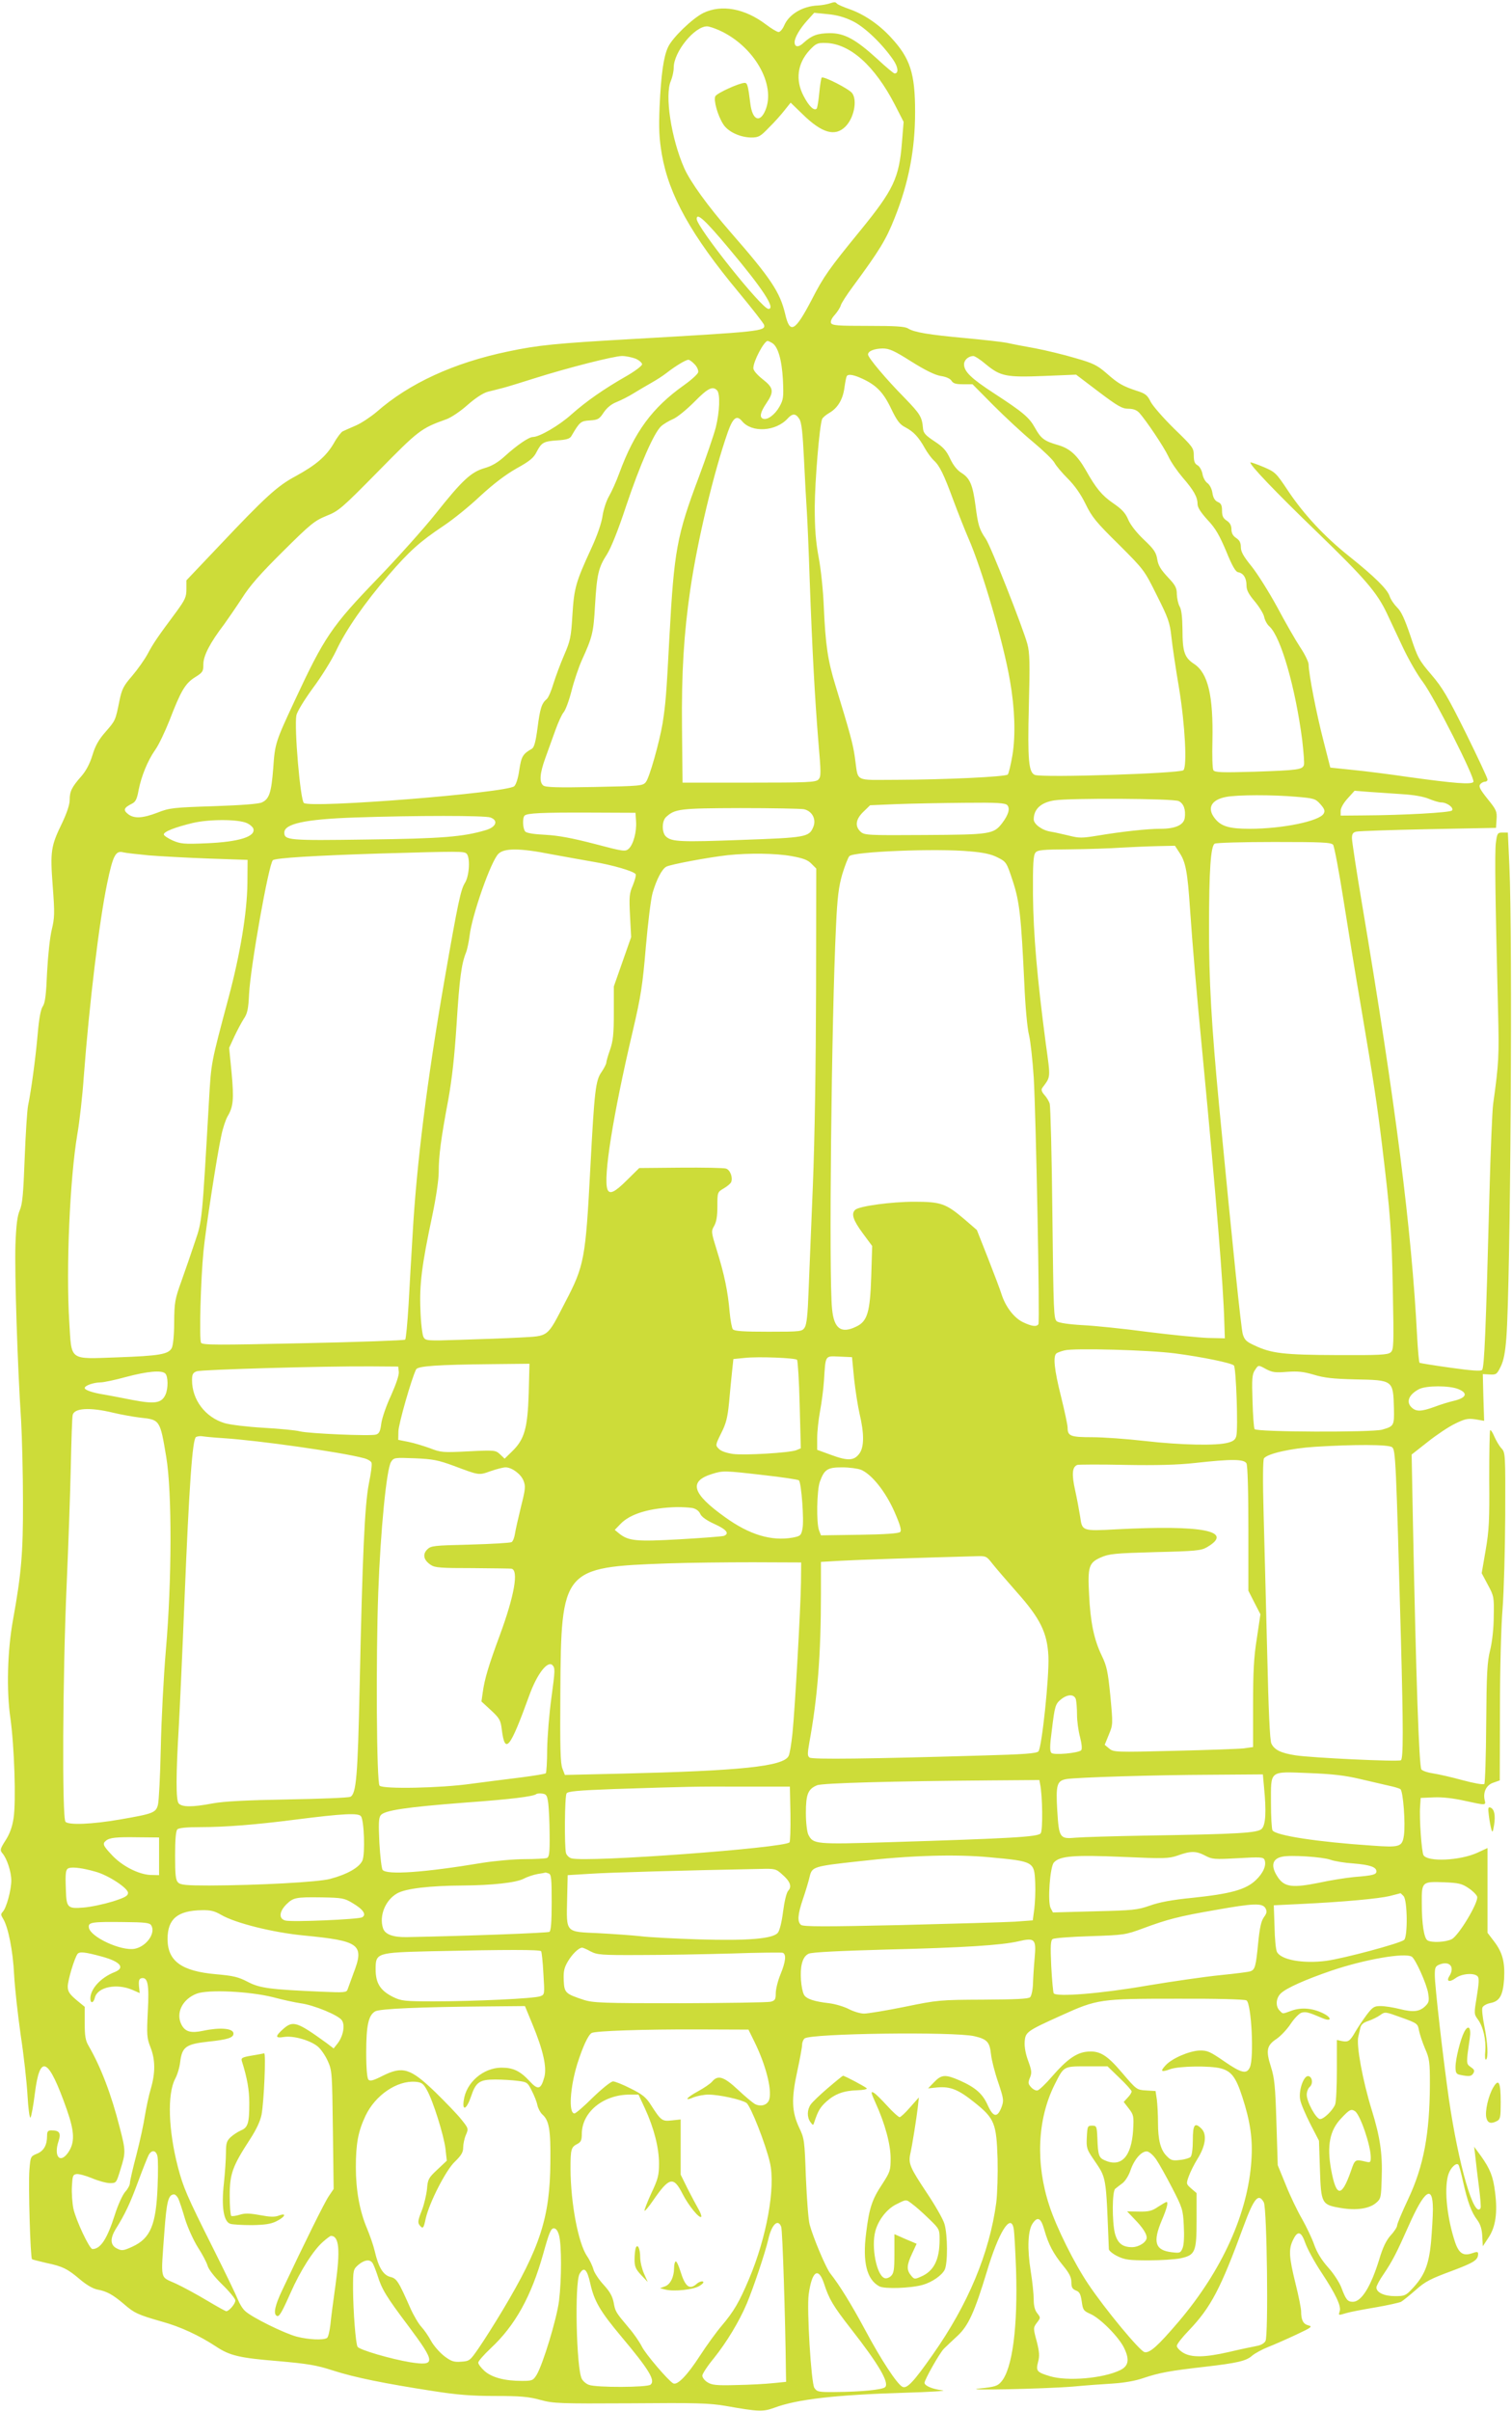 <?xml version="1.0" standalone="no"?>
<!DOCTYPE svg PUBLIC "-//W3C//DTD SVG 20010904//EN"
 "http://www.w3.org/TR/2001/REC-SVG-20010904/DTD/svg10.dtd">
<svg version="1.0" xmlns="http://www.w3.org/2000/svg"
 width="803pt" height="1280pt" viewBox="0 0 803 1280"
 preserveAspectRatio="xMidYMid meet">
<g transform="translate(0,1280) scale(0.1,-0.1)"
fill="#cddc39" stroke="none">
<path d="M4400 12780 c-14 -4 -38 -8 -55 -9 -82 -3 -156 -47 -181 -108 -8 -18
-21 -33 -29 -33 -8 0 -38 18 -67 40 -112 85 -236 108 -333 61 -58 -29 -164
-131 -187 -181 -24 -51 -37 -144 -45 -315 -5 -121 -2 -170 12 -255 38 -217
156 -429 409 -733 72 -87 132 -164 134 -172 8 -33 -19 -36 -703 -75 -404 -23
-496 -32 -657 -66 -288 -60 -525 -169 -698 -321 -31 -26 -80 -59 -110 -72 -30
-13 -62 -27 -70 -31 -8 -4 -30 -32 -47 -63 -41 -70 -95 -116 -203 -175 -97
-52 -159 -108 -411 -375 l-169 -178 0 -47 c0 -41 -7 -56 -52 -118 -102 -137
-123 -168 -153 -224 -17 -32 -55 -85 -83 -118 -46 -53 -55 -70 -68 -134 -21
-104 -21 -103 -74 -164 -36 -41 -54 -73 -69 -123 -14 -45 -33 -82 -59 -112
-51 -58 -62 -80 -62 -126 0 -25 -15 -69 -40 -122 -60 -123 -64 -150 -50 -336
11 -144 10 -167 -5 -230 -10 -41 -20 -135 -25 -227 -5 -118 -10 -162 -23 -181
-11 -16 -20 -66 -27 -148 -11 -126 -34 -297 -51 -379 -5 -25 -13 -151 -18
-280 -7 -189 -12 -243 -26 -275 -13 -30 -19 -77 -23 -182 -5 -147 11 -648 30
-933 5 -91 10 -284 10 -430 1 -275 -9 -387 -53 -630 -30 -165 -35 -376 -14
-520 21 -149 31 -444 17 -533 -7 -47 -21 -84 -43 -118 -28 -44 -30 -51 -17
-67 25 -28 48 -100 48 -145 0 -51 -26 -146 -45 -166 -11 -12 -11 -17 0 -35 28
-43 54 -172 60 -301 4 -71 20 -215 35 -320 16 -104 32 -248 36 -318 4 -71 11
-124 16 -119 4 4 15 62 23 127 27 216 72 193 170 -85 42 -120 43 -176 6 -229
-43 -60 -77 -18 -50 62 14 43 5 57 -38 57 -19 0 -23 -6 -23 -29 0 -49 -17 -80
-54 -95 -34 -14 -34 -15 -40 -88 -6 -77 5 -463 14 -472 3 -2 38 -11 77 -20 86
-18 112 -31 180 -89 32 -27 66 -47 90 -52 50 -9 82 -27 140 -76 56 -49 76 -58
202 -94 99 -27 199 -74 286 -131 75 -50 124 -62 333 -79 156 -14 202 -21 291
-50 115 -37 273 -69 532 -109 127 -20 204 -26 330 -26 133 0 178 -4 239 -21
70 -19 100 -20 480 -18 347 3 419 1 505 -14 175 -31 197 -31 256 -10 122 46
328 69 690 80 140 4 232 10 204 13 -52 6 -95 24 -95 40 0 16 80 158 103 181
13 13 46 44 73 69 57 53 90 126 155 340 62 208 126 311 142 231 4 -17 9 -115
13 -218 10 -305 -19 -530 -79 -598 -19 -22 -34 -27 -112 -35 -123 -12 336 -3
495 10 63 6 158 13 210 16 61 4 120 14 165 30 81 27 138 38 324 59 173 20 220
31 251 59 14 12 52 33 85 46 33 13 101 43 150 66 81 38 87 43 63 49 -27 7 -38
28 -38 75 0 14 -13 81 -30 148 -35 142 -37 183 -12 232 24 50 43 44 65 -20 11
-30 48 -99 84 -153 76 -115 107 -180 98 -207 -7 -23 -9 -23 35 -10 19 6 88 19
153 30 65 11 127 25 138 30 10 6 45 34 78 63 49 44 78 59 189 100 123 46 142
59 142 92 0 11 -6 12 -31 3 -52 -18 -75 1 -98 79 -40 133 -51 275 -28 342 12
34 41 61 52 49 4 -3 15 -44 25 -90 24 -108 45 -164 75 -203 17 -23 25 -48 27
-86 l3 -54 31 47 c37 56 48 132 34 240 -10 83 -26 123 -75 192 l-36 49 7 -59
c3 -32 12 -104 19 -159 7 -55 11 -103 8 -108 -34 -58 -117 230 -168 578 -32
225 -75 602 -75 659 0 41 3 48 26 57 53 20 81 -13 52 -61 -19 -29 -1 -36 32
-12 33 25 101 30 118 9 8 -9 6 -39 -5 -106 -15 -91 -15 -93 5 -121 29 -38 45
-110 40 -170 -3 -27 -1 -47 4 -44 13 8 9 90 -9 178 -9 45 -14 89 -10 98 3 9
22 20 42 24 49 9 67 40 73 127 5 90 -8 141 -53 200 l-35 46 0 225 0 225 -54
-25 c-92 -42 -264 -50 -286 -13 -10 16 -23 198 -18 259 l3 45 71 3 c45 2 104
-5 162 -18 114 -25 114 -25 107 3 -10 43 9 81 46 93 l34 12 1 373 c0 211 6
446 14 539 7 91 13 314 14 497 1 326 1 332 -21 355 -11 12 -28 41 -37 62 -9
22 -19 36 -22 33 -3 -3 -5 -120 -5 -260 2 -217 -1 -273 -19 -377 l-21 -122 33
-62 c32 -59 33 -65 31 -166 0 -62 -8 -135 -19 -180 -16 -63 -19 -125 -21 -389
-1 -173 -6 -318 -10 -322 -5 -5 -56 4 -115 20 -58 16 -129 32 -156 36 -28 4
-56 13 -63 21 -13 15 -29 501 -45 1305 l-7 367 84 66 c46 37 112 81 145 97 53
26 68 30 109 24 l47 -8 -4 124 -3 124 37 -2 c34 -2 38 1 58 42 16 32 24 76 30
153 22 281 34 2140 16 2505 l-8 177 -28 0 c-27 0 -29 -3 -36 -57 -6 -53 -3
-296 12 -893 6 -235 4 -276 -26 -490 -5 -36 -14 -254 -20 -485 -19 -726 -27
-916 -39 -928 -7 -7 -54 -4 -168 12 -86 12 -160 24 -164 26 -3 3 -9 66 -13
142 -29 564 -114 1233 -292 2291 -30 177 -54 336 -54 352 0 22 5 31 23 35 12
3 184 9 382 13 l360 7 3 45 c3 42 -1 51 -48 109 -40 50 -48 66 -39 77 6 8 18
14 25 14 8 0 14 5 14 12 0 7 -51 116 -114 244 -98 197 -125 243 -184 312 -65
76 -73 89 -111 205 -31 91 -49 131 -71 152 -16 16 -34 42 -40 60 -12 37 -80
104 -215 212 -131 104 -242 224 -324 347 -64 96 -68 100 -131 127 -36 15 -67
26 -69 24 -8 -9 131 -155 356 -372 252 -244 315 -317 368 -428 18 -38 57 -122
87 -185 30 -63 77 -145 105 -181 60 -80 279 -512 268 -530 -10 -15 -100 -8
-345 26 -102 15 -237 32 -300 38 l-115 12 -37 145 c-37 143 -78 354 -78 402 0
13 -20 55 -45 92 -25 38 -80 134 -122 213 -43 79 -104 176 -135 215 -44 54
-58 79 -58 103 0 24 -7 37 -25 49 -17 11 -25 26 -25 46 0 20 -8 35 -25 46 -19
12 -25 25 -25 53 0 28 -5 39 -22 46 -16 7 -25 22 -29 48 -3 22 -15 44 -26 52
-12 8 -24 30 -27 50 -4 19 -15 39 -26 45 -15 8 -20 21 -20 52 0 40 -5 46 -104
142 -57 56 -113 120 -125 143 -17 35 -28 44 -73 58 -76 25 -100 39 -162 94
-49 42 -70 53 -165 80 -60 18 -156 41 -213 52 -57 10 -124 23 -150 29 -25 5
-124 16 -220 25 -197 18 -273 31 -305 51 -17 11 -66 14 -213 14 -163 0 -191 2
-197 16 -3 9 5 26 20 42 13 15 28 37 32 50 3 12 32 57 64 100 142 193 176 248
222 364 75 187 109 365 109 564 0 205 -26 285 -128 395 -64 70 -143 123 -219
150 -32 11 -62 24 -67 29 -11 11 -11 11 -46 0z m126 -91 c64 -30 159 -121 218
-207 26 -38 30 -72 7 -72 -5 0 -47 35 -93 78 -113 103 -174 137 -253 136 -64
-1 -94 -12 -137 -51 -27 -26 -48 -24 -48 3 0 24 28 72 67 115 l37 41 70 -7
c48 -4 91 -16 132 -36z m-706 -50 c184 -83 302 -288 245 -424 -29 -70 -69 -53
-80 34 -12 97 -16 111 -30 111 -28 0 -147 -54 -156 -71 -10 -20 11 -99 41
-147 25 -41 89 -71 149 -72 40 0 49 5 95 53 29 28 66 70 83 92 l32 40 63 -61
c103 -101 173 -121 228 -66 45 45 64 138 36 177 -15 22 -152 92 -162 83 -3 -3
-9 -40 -13 -82 -4 -41 -10 -79 -14 -83 -14 -13 -41 13 -69 67 -45 85 -33 173
31 243 34 36 42 40 85 39 130 -3 261 -120 369 -329 l46 -90 -9 -110 c-15 -188
-44 -250 -221 -467 -166 -203 -195 -244 -258 -367 -89 -170 -116 -185 -141
-76 -28 117 -76 189 -289 433 -123 141 -215 269 -247 341 -69 156 -105 388
-71 464 8 19 15 50 15 70 0 83 110 219 177 219 11 0 40 -10 65 -21z m52 -1159
c180 -214 249 -320 209 -320 -35 0 -381 434 -381 478 0 35 45 -6 172 -158z
m227 -500 c32 -17 53 -88 59 -196 4 -93 3 -105 -19 -144 -24 -42 -63 -71 -86
-63 -21 7 -15 35 17 82 42 62 39 82 -20 128 -29 23 -49 46 -49 58 -1 36 57
145 76 145 2 0 12 -4 22 -10z m742 -100 c75 -47 125 -71 155 -76 28 -4 50 -14
57 -25 9 -15 24 -19 62 -19 l50 0 110 -111 c61 -61 155 -149 211 -195 55 -46
107 -96 115 -112 8 -15 39 -52 69 -82 37 -37 69 -82 95 -135 34 -70 56 -97
176 -215 135 -135 136 -136 203 -271 60 -119 69 -144 77 -219 5 -47 23 -170
41 -275 32 -196 43 -414 23 -434 -18 -17 -748 -41 -789 -25 -33 13 -39 79 -32
364 6 230 5 284 -8 332 -24 87 -194 519 -221 558 -34 49 -41 73 -54 174 -15
113 -30 147 -74 175 -23 14 -44 40 -61 76 -20 43 -37 62 -83 92 -47 31 -59 44
-61 68 -5 62 -15 77 -98 163 -96 97 -194 213 -194 230 0 18 32 31 77 32 36 0
61 -11 154 -70z m-1466 16 c19 -8 35 -22 35 -30 0 -8 -37 -36 -82 -62 -121
-69 -214 -134 -293 -204 -64 -58 -170 -120 -205 -120 -21 0 -84 -43 -148 -101
-36 -33 -69 -53 -108 -64 -72 -21 -118 -63 -261 -243 -62 -78 -201 -233 -309
-345 -243 -252 -281 -308 -439 -647 -102 -219 -105 -227 -114 -360 -10 -128
-21 -162 -60 -180 -17 -8 -108 -15 -256 -20 -214 -7 -235 -9 -298 -34 -81 -31
-126 -33 -158 -7 -26 21 -21 33 23 55 18 9 26 25 34 71 15 75 48 157 89 215
18 25 51 95 75 155 60 156 83 196 135 229 42 26 45 31 45 70 0 45 36 114 110
211 20 28 63 90 95 139 42 67 99 131 218 249 146 145 167 162 230 188 66 26
82 40 276 237 214 218 227 228 361 276 26 9 76 43 113 76 42 37 82 63 107 70
22 5 59 15 83 21 23 6 98 29 167 51 174 55 417 117 463 118 21 0 53 -7 72 -14z
m1862 -31 c77 -63 107 -69 308 -61 l170 7 120 -91 c102 -77 125 -90 158 -90
26 0 44 -7 58 -22 37 -42 129 -178 154 -231 13 -29 47 -78 75 -111 60 -69 80
-105 80 -142 0 -18 17 -44 53 -84 42 -44 63 -81 99 -166 32 -79 50 -110 64
-112 28 -5 44 -31 44 -70 0 -25 11 -46 44 -85 24 -29 47 -66 50 -83 4 -18 16
-40 28 -50 61 -56 138 -326 174 -604 7 -63 12 -122 9 -131 -8 -25 -31 -28
-261 -36 -175 -5 -212 -4 -220 8 -5 8 -7 77 -5 155 5 240 -23 360 -97 409 -52
34 -62 65 -62 184 -1 64 -5 104 -15 121 -8 14 -14 43 -15 65 0 34 -7 48 -49
92 -36 39 -50 61 -55 94 -6 36 -17 53 -71 104 -39 37 -71 78 -83 106 -15 36
-34 56 -81 88 -59 41 -90 78 -145 176 -45 78 -84 114 -146 132 -74 21 -92 35
-123 91 -31 56 -63 83 -218 184 -121 79 -159 115 -159 154 0 23 23 43 49 44 8
0 39 -20 68 -45z m-1548 1 c13 -13 21 -32 19 -42 -2 -10 -36 -41 -77 -70 -167
-119 -261 -246 -342 -466 -16 -44 -41 -99 -55 -123 -14 -24 -29 -71 -34 -104
-5 -37 -28 -104 -60 -173 -82 -178 -91 -209 -100 -353 -7 -118 -11 -137 -44
-213 -20 -46 -45 -114 -57 -152 -11 -38 -27 -74 -35 -81 -27 -22 -36 -50 -49
-152 -10 -76 -18 -104 -30 -112 -49 -28 -56 -41 -67 -112 -6 -44 -17 -78 -27
-87 -38 -35 -1078 -118 -1117 -89 -19 13 -52 400 -40 465 4 20 40 79 87 144
45 60 101 150 124 199 52 111 152 255 279 402 110 127 164 176 291 261 50 33
138 104 196 159 72 66 134 113 192 146 69 38 91 56 106 86 27 52 37 58 110 63
49 3 67 9 75 22 45 77 50 81 99 84 43 3 50 7 73 42 17 25 40 44 67 55 23 9 65
30 92 47 28 17 70 42 95 56 25 14 61 37 80 52 46 36 102 70 116 70 6 0 21 -11
33 -24z m876 -70 c84 -36 123 -73 166 -162 33 -69 48 -88 78 -103 43 -23 69
-50 103 -111 14 -25 36 -54 48 -65 30 -27 53 -74 104 -213 24 -64 59 -153 78
-197 73 -165 188 -559 222 -760 26 -148 30 -288 13 -394 -9 -52 -20 -98 -25
-103 -12 -12 -330 -27 -589 -28 -233 0 -203 -16 -223 120 -10 72 -27 132 -103
381 -41 133 -53 216 -62 419 -3 80 -15 197 -27 260 -16 86 -21 154 -21 270 1
139 25 428 39 465 3 8 21 23 40 34 44 26 71 72 79 135 4 28 9 54 12 59 6 11
30 9 68 -7z m-757 -68 c18 -18 14 -115 -7 -199 -11 -41 -51 -158 -89 -260
-118 -313 -132 -392 -157 -854 -16 -307 -20 -351 -36 -455 -17 -101 -70 -289
-89 -312 -16 -20 -28 -21 -273 -26 -197 -4 -260 -2 -272 8 -22 18 -18 65 11
145 14 39 38 105 53 147 15 42 35 86 44 96 10 11 29 62 42 113 13 52 38 126
55 164 56 123 62 146 70 290 10 166 18 202 64 273 21 33 60 130 101 255 74
220 148 389 186 424 13 12 42 29 63 38 22 9 72 50 113 91 72 73 97 86 121 62z
m437 -152 c12 -17 18 -72 25 -217 5 -107 12 -230 15 -274 3 -44 10 -206 15
-360 14 -387 28 -637 46 -859 15 -174 15 -189 0 -205 -15 -14 -56 -16 -369
-16 l-352 0 -3 290 c-3 295 10 502 44 735 38 261 125 624 200 838 27 75 47 90
75 56 52 -63 180 -55 243 15 25 27 42 27 61 -3z m3200 -1992 c65 -4 115 -13
144 -25 24 -10 53 -19 65 -19 32 0 70 -30 57 -43 -11 -11 -259 -25 -473 -26
l-118 -1 0 25 c0 15 15 42 37 66 l37 41 75 -6 c42 -3 121 -8 176 -12z m-560
-14 c94 -8 101 -10 128 -40 21 -24 25 -35 17 -49 -21 -40 -218 -81 -393 -81
-109 0 -152 13 -185 55 -43 54 -20 99 59 114 59 12 251 12 374 1z m-625 -23
c27 -13 38 -46 32 -90 -6 -37 -50 -57 -129 -57 -71 0 -206 -15 -332 -36 -85
-14 -100 -14 -155 0 -34 8 -77 18 -97 21 -45 7 -89 40 -89 65 0 55 39 90 110
101 87 13 633 10 660 -4z m-910 -22 c15 -18 6 -50 -27 -94 -46 -60 -62 -62
-413 -64 -300 -2 -319 -1 -339 17 -32 29 -27 67 15 107 l35 34 142 6 c78 3
239 6 358 7 179 2 219 -1 229 -13z m-1081 -21 c44 -9 68 -54 50 -95 -22 -53
-39 -56 -380 -68 -322 -12 -371 -10 -401 17 -24 20 -24 84 0 105 47 43 73 46
393 47 169 0 321 -3 338 -6z m-891 -64 c4 -55 -14 -123 -39 -146 -18 -16 -27
-15 -182 26 -116 30 -189 44 -259 48 -62 3 -102 9 -109 18 -13 16 -15 72 -3
84 14 13 86 17 349 16 l240 -1 3 -45z m-773 20 c43 -16 30 -51 -25 -67 -120
-36 -235 -45 -631 -50 -415 -6 -439 -4 -439 37 0 47 112 71 375 80 324 11 691
11 720 0z m-1293 -30 c15 -7 29 -19 33 -28 16 -43 -75 -72 -251 -79 -117 -5
-135 -3 -177 15 -26 12 -47 26 -47 32 0 15 59 38 154 61 91 21 242 20 288 -1z
m5768 -115 c6 -8 31 -139 55 -292 24 -153 66 -411 94 -573 64 -378 85 -514
111 -730 44 -364 51 -454 57 -765 6 -301 5 -321 -12 -335 -15 -13 -62 -15
-284 -14 -285 1 -349 9 -438 51 -44 20 -54 30 -63 61 -9 33 -53 457 -125 1207
-41 431 -55 676 -54 955 0 299 9 428 30 441 8 5 150 9 315 9 253 0 304 -2 314
-15z m-816 -42 c33 -49 43 -103 56 -298 14 -201 32 -416 70 -810 69 -722 107
-1192 112 -1380 l3 -90 -90 2 c-49 2 -193 16 -320 32 -126 17 -283 33 -347 36
-71 4 -124 12 -135 20 -17 13 -18 48 -24 572 -3 307 -10 569 -14 583 -4 14
-17 35 -29 48 -14 16 -17 27 -11 36 46 62 45 48 19 236 -46 349 -66 580 -68
791 -1 161 2 209 13 222 11 15 38 17 185 18 94 1 216 5 271 9 55 3 142 7 192
8 l93 2 24 -37z m-3337 -8 c71 -13 171 -31 223 -40 102 -17 216 -50 226 -66 3
-6 -4 -32 -15 -59 -19 -44 -20 -61 -15 -162 l6 -113 -46 -131 -46 -131 0 -139
c0 -114 -4 -150 -20 -197 -11 -31 -20 -62 -20 -69 0 -6 -11 -28 -25 -49 -32
-45 -38 -97 -60 -514 -25 -477 -32 -515 -132 -706 -100 -193 -85 -181 -244
-190 -74 -4 -216 -9 -316 -12 -178 -6 -183 -5 -194 15 -6 12 -14 75 -16 142
-6 137 7 239 63 503 20 96 34 190 34 231 0 86 12 178 51 385 20 112 33 231 44
400 15 242 26 321 50 380 7 18 15 58 19 89 12 107 113 396 153 435 30 31 114
31 280 -2z m2226 15 c71 -6 112 -15 145 -32 46 -23 48 -26 80 -123 37 -112 45
-189 62 -545 5 -122 16 -241 25 -275 8 -33 19 -134 25 -225 12 -205 33 -1297
25 -1310 -10 -15 -35 -12 -83 11 -47 23 -92 82 -113 148 -6 20 -38 105 -71
189 l-60 152 -66 57 c-99 84 -125 93 -267 93 -121 0 -289 -23 -312 -42 -24
-20 -13 -55 38 -124 l51 -69 -5 -161 c-6 -190 -20 -239 -80 -267 -80 -39 -118
-11 -128 94 -18 171 -3 1542 21 2034 7 151 14 207 33 273 14 46 31 90 38 97
24 24 463 42 642 25z m-4363 -21 c63 -5 207 -13 320 -17 l205 -7 -1 -125 c-2
-156 -38 -374 -100 -606 -95 -356 -92 -342 -104 -546 -37 -643 -36 -638 -74
-749 -19 -57 -51 -151 -72 -209 -35 -97 -38 -114 -39 -220 0 -70 -6 -124 -13
-137 -18 -33 -66 -41 -287 -49 -262 -9 -244 -22 -257 187 -18 285 3 764 43
999 11 63 27 201 34 305 30 394 82 823 124 1025 31 149 45 176 86 165 11 -3
72 -10 135 -16z m1688 9 c20 -20 15 -116 -8 -154 -23 -36 -37 -101 -110 -520
-92 -531 -148 -975 -169 -1354 -6 -102 -16 -266 -21 -365 -6 -98 -14 -183 -18
-187 -4 -4 -247 -13 -541 -19 -454 -10 -534 -10 -543 2 -11 16 -2 339 13 489
11 113 71 504 94 609 8 41 24 88 34 105 30 50 34 90 21 231 l-13 132 27 59
c15 32 38 75 50 94 20 29 25 52 29 135 8 148 104 686 126 708 12 12 221 25
576 36 415 12 440 12 453 -1z m1726 -13 c60 -11 86 -20 105 -40 l26 -26 -1
-642 c-1 -401 -7 -792 -17 -1042 -9 -220 -19 -474 -23 -565 -4 -117 -10 -171
-20 -187 -14 -22 -19 -23 -193 -23 -131 0 -181 3 -189 13 -5 6 -13 48 -17 92
-9 107 -28 199 -67 324 -31 100 -32 104 -15 133 12 21 17 52 17 104 0 74 0 75
34 95 19 11 36 26 39 33 10 25 -5 65 -27 72 -11 4 -120 6 -241 5 l-220 -2 -65
-64 c-66 -66 -93 -78 -104 -49 -23 61 29 392 135 842 43 184 52 243 69 445 11
127 27 257 36 287 21 72 50 127 73 139 22 12 226 50 326 61 115 12 255 10 339
-5z m2036 -2640 c146 -19 300 -51 313 -64 12 -12 23 -337 13 -374 -4 -19 -16
-29 -44 -36 -58 -17 -251 -13 -442 9 -96 11 -222 20 -280 20 -114 0 -130 6
-130 50 0 15 -16 89 -35 166 -36 143 -44 217 -23 230 6 4 25 11 42 15 49 13
449 2 586 -16z m-2007 -34 c4 -5 11 -112 14 -239 l6 -231 -24 -10 c-38 -14
-274 -28 -336 -20 -34 5 -64 15 -75 27 -19 19 -19 20 12 83 26 51 34 82 42
163 5 56 12 130 16 166 l7 65 60 6 c72 8 267 0 278 -10z m303 -101 c7 -63 20
-146 29 -185 25 -105 25 -177 -1 -212 -28 -38 -61 -40 -150 -7 l-74 27 0 62
c0 35 7 99 15 142 8 43 18 116 21 163 9 139 4 131 82 128 l67 -3 11 -115z
m-1728 -77 c-6 -185 -22 -244 -88 -308 l-40 -39 -24 23 c-24 22 -27 23 -168
16 -134 -7 -147 -6 -203 16 -33 12 -85 28 -115 34 l-55 11 1 45 c0 37 70 282
94 329 9 18 114 25 409 28 l193 2 -4 -157z m-690 114 c2 -17 -14 -64 -41 -125
-25 -53 -48 -120 -52 -149 -5 -41 -11 -54 -28 -59 -28 -9 -355 5 -404 17 -21
6 -108 14 -193 19 -88 5 -178 16 -208 25 -102 31 -172 124 -172 227 0 32 4 40
25 48 25 9 679 28 930 26 l140 -1 3 -28z m4609 13 c31 -16 48 -18 109 -13 57
4 86 1 141 -15 55 -17 102 -22 219 -25 204 -4 203 -3 207 -155 2 -91 0 -94
-63 -112 -54 -15 -667 -13 -677 3 -4 6 -9 74 -11 150 -4 115 -2 141 12 162 20
30 17 30 63 5z m-5849 -22 c15 -15 16 -79 1 -112 -21 -46 -57 -51 -177 -28
-59 12 -125 24 -147 28 -59 9 -105 24 -105 35 0 13 45 29 83 30 18 0 79 13
137 29 113 30 189 37 208 18z m6868 -83 c51 -21 42 -45 -21 -61 -27 -6 -76
-21 -107 -33 -69 -25 -96 -26 -120 -4 -32 29 -17 69 38 98 38 20 163 20 210 0z
m-7145 -125 c46 -11 110 -22 143 -26 106 -11 106 -12 139 -209 31 -185 30
-657 -2 -1025 -12 -140 -24 -374 -27 -520 -3 -146 -10 -281 -15 -301 -11 -43
-25 -48 -205 -79 -146 -25 -267 -30 -286 -12 -19 19 -15 783 6 1257 9 204 19
485 22 625 3 140 7 265 10 277 7 38 91 43 215 13z m584 -135 c189 -12 631 -75
746 -106 21 -5 39 -16 42 -24 4 -8 -3 -58 -14 -112 -22 -114 -34 -372 -49
-1083 -10 -470 -18 -563 -49 -579 -9 -5 -158 -11 -331 -14 -223 -4 -340 -10
-400 -21 -110 -21 -164 -20 -181 0 -15 18 -15 145 1 414 5 91 19 392 30 670
25 611 42 849 61 861 8 4 23 6 34 4 11 -2 61 -7 110 -10z m6208 -48 c19 -13
21 -69 47 -1012 13 -485 13 -642 0 -650 -14 -9 -475 13 -559 26 -78 12 -113
29 -129 63 -8 18 -15 174 -22 479 -6 248 -15 580 -19 737 -5 179 -4 290 2 298
19 25 144 53 269 61 207 13 392 13 411 -2z m-4983 -99 c136 -51 132 -51 196
-28 32 11 67 20 79 20 33 0 81 -35 95 -70 12 -30 11 -44 -13 -139 -14 -58 -29
-123 -32 -143 -3 -21 -11 -41 -18 -45 -7 -4 -105 -10 -219 -13 -195 -5 -209
-6 -229 -26 -26 -26 -19 -57 19 -82 22 -15 54 -17 222 -17 107 -1 200 -2 206
-3 40 -7 16 -143 -61 -352 -60 -162 -81 -232 -91 -304 l-7 -49 51 -47 c45 -42
51 -52 57 -102 17 -135 43 -103 146 181 41 114 97 186 123 161 15 -15 14 -29
-5 -170 -12 -85 -22 -210 -23 -277 0 -67 -4 -124 -7 -127 -4 -4 -62 -13 -130
-22 -68 -8 -189 -24 -267 -34 -162 -23 -467 -29 -486 -10 -16 16 -20 669 -7
1027 12 329 44 655 68 692 15 23 18 23 127 19 96 -4 124 -10 206 -40z m4210
13 c6 -13 10 -141 10 -348 l0 -328 32 -63 32 -62 -19 -128 c-16 -98 -20 -178
-20 -352 l0 -225 -50 -7 c-27 -3 -194 -9 -370 -13 -310 -8 -321 -7 -344 12
l-24 20 22 54 c22 53 22 55 8 205 -13 131 -19 159 -46 215 -41 85 -60 177 -67
324 -8 148 -1 169 63 197 43 19 74 22 289 28 213 5 244 8 274 26 147 86 -22
119 -480 95 -182 -10 -183 -9 -193 65 -5 32 -17 97 -27 142 -19 85 -16 125 12
135 7 2 121 3 253 0 169 -3 279 0 370 10 197 22 262 21 275 -2z m-2047 -34
c57 -24 130 -116 177 -222 32 -73 39 -100 31 -108 -8 -8 -79 -13 -217 -15
l-204 -3 -10 26 c-15 38 -12 213 4 258 24 66 40 77 118 77 38 0 83 -6 101 -13z
m-519 -28 c100 -11 185 -24 189 -28 13 -13 28 -213 19 -256 -7 -37 -11 -40
-52 -48 -113 -20 -230 15 -360 109 -175 125 -194 190 -68 229 58 18 64 18 272
-6z m-376 -175 c18 -4 34 -15 41 -31 7 -16 34 -35 76 -54 64 -29 81 -51 49
-63 -9 -3 -114 -11 -234 -18 -232 -13 -272 -9 -322 31 l-23 19 29 30 c52 56
158 87 302 91 28 0 65 -2 82 -5z m1593 -296 c19 -24 76 -90 127 -148 127 -142
164 -218 170 -343 5 -108 -35 -485 -53 -505 -10 -11 -80 -16 -301 -22 -606
-18 -899 -21 -914 -11 -12 8 -12 20 -2 78 44 240 62 466 62 795 l0 166 103 6
c84 5 449 17 714 24 61 2 61 2 94 -40z m-1017 -98 c-2 -142 -32 -670 -45 -800
-6 -58 -15 -113 -21 -123 -29 -55 -256 -78 -885 -93 l-303 -7 -13 34 c-11 27
-13 115 -11 404 4 657 11 665 569 685 110 4 315 6 455 6 l255 -1 -1 -105z
m1460 -622 c3 -13 6 -49 6 -82 0 -32 7 -85 16 -118 9 -35 12 -64 6 -70 -15
-15 -146 -27 -158 -14 -9 8 -9 38 2 119 16 133 19 141 51 167 35 27 69 26 77
-2z m1511 -423 c61 -14 130 -30 155 -36 25 -5 50 -13 57 -17 15 -9 28 -184 19
-246 -9 -61 -21 -65 -171 -54 -284 19 -510 53 -527 81 -4 7 -8 71 -8 144 0
177 -12 168 200 160 125 -5 191 -12 275 -32z m-512 -42 c13 -130 9 -201 -12
-222 -22 -22 -119 -28 -616 -36 -170 -3 -338 -8 -371 -11 -86 -8 -90 -2 -99
144 -8 136 -2 158 48 167 52 9 470 22 768 23 l276 2 6 -67z m-1189 15 c13 -62
15 -246 3 -261 -14 -19 -157 -27 -804 -47 -393 -12 -404 -11 -430 40 -7 15
-13 63 -13 115 0 99 11 127 59 147 26 12 405 22 918 26 l263 2 4 -22z m-1326
-157 c1 -80 -1 -148 -5 -152 -30 -30 -1071 -107 -1157 -85 -13 3 -26 16 -30
28 -9 36 -7 301 3 317 7 11 59 16 248 23 401 13 430 14 688 13 l250 0 3 -144z
m-1286 54 c3 -27 7 -102 7 -166 1 -98 -2 -118 -15 -123 -9 -3 -61 -6 -117 -6
-56 0 -158 -9 -227 -20 -306 -51 -506 -65 -528 -37 -5 6 -13 71 -17 142 -5
102 -4 134 7 148 20 26 135 43 446 67 250 18 368 33 381 46 3 2 17 4 31 2 22
-3 26 -9 32 -53z m-995 -67 c17 -22 23 -199 8 -235 -16 -37 -81 -74 -172 -98
-63 -17 -382 -34 -640 -35 -125 0 -154 3 -167 16 -13 12 -16 40 -16 143 0 85
4 131 12 139 8 8 50 12 123 12 132 0 295 13 505 40 252 32 333 36 347 18z
m-1072 -213 l0 -100 -46 1 c-63 3 -150 47 -204 105 -48 51 -52 61 -32 77 19
16 54 20 172 18 l110 -1 0 -100z m5555 4 c37 -20 49 -21 175 -14 119 7 135 6
141 -9 11 -29 -7 -70 -47 -108 -53 -50 -133 -72 -333 -93 -113 -11 -180 -24
-230 -42 -66 -23 -88 -25 -292 -30 l-222 -6 -12 23 c-17 32 -4 218 17 242 31
35 106 41 364 30 224 -10 246 -9 293 7 69 25 98 25 146 0z m-1145 -9 c238 -22
238 -23 243 -137 2 -43 -1 -105 -5 -138 l-8 -60 -95 -7 c-52 -3 -326 -11 -608
-18 -396 -9 -517 -9 -528 1 -20 17 -18 54 11 139 14 41 30 94 35 117 13 53 19
55 265 82 269 31 509 38 690 21z m1810 -13 c22 -8 77 -17 123 -20 87 -7 122
-19 122 -42 0 -17 -18 -22 -119 -30 -40 -4 -126 -17 -189 -31 -135 -27 -178
-22 -212 25 -43 61 -36 103 20 114 43 10 213 -1 255 -16z m-6560 -63 c69 -18
175 -88 175 -113 0 -16 -16 -25 -82 -46 -46 -14 -115 -29 -154 -32 -85 -7 -91
-1 -94 92 -4 97 -1 113 18 118 22 6 74 -1 137 -19z m3649 -15 c43 -37 53 -65
32 -87 -9 -10 -20 -56 -27 -110 -7 -55 -18 -101 -28 -113 -26 -32 -160 -43
-421 -35 -124 4 -263 11 -310 17 -47 5 -147 12 -223 16 -175 8 -169 0 -165
179 l3 129 115 7 c95 7 534 19 907 26 79 2 84 1 117 -29z m-1240 5 c14 -5 16
-28 16 -154 0 -104 -4 -151 -12 -156 -9 -6 -439 -22 -759 -28 -73 -1 -115 15
-125 48 -21 66 13 149 75 184 45 26 172 41 351 42 152 1 282 15 321 36 19 10
52 21 74 25 22 3 41 7 42 8 1 0 8 -2 17 -5z m4884 -77 c22 -14 43 -35 47 -46
9 -29 -97 -206 -135 -226 -32 -16 -107 -20 -129 -6 -18 12 -30 85 -30 198 -1
113 1 115 121 110 73 -3 92 -7 126 -30z m-344 -43 c21 -21 23 -216 3 -233 -24
-19 -319 -98 -414 -111 -122 -16 -239 5 -261 47 -6 10 -12 70 -13 133 l-4 115
145 7 c229 11 410 28 470 42 30 8 56 14 57 15 1 1 9 -6 17 -15z m-5582 -37
c58 -34 76 -62 51 -76 -22 -11 -371 -26 -407 -17 -36 9 -34 46 4 85 38 37 49
40 190 38 106 -2 119 -4 162 -30z m4849 -28 c9 -17 7 -26 -9 -48 -14 -20 -22
-55 -30 -137 -12 -124 -17 -140 -40 -149 -9 -4 -82 -13 -162 -21 -80 -8 -253
-33 -385 -55 -247 -43 -486 -62 -499 -41 -3 6 -9 71 -13 145 -5 109 -3 136 8
143 8 5 97 12 199 15 181 6 187 7 282 42 126 47 191 64 383 97 202 36 250 38
266 9z m-5546 -35 c76 -44 273 -93 435 -109 302 -29 327 -47 267 -202 -14 -38
-28 -76 -31 -85 -5 -16 -18 -17 -133 -12 -280 12 -334 19 -398 53 -50 26 -77
32 -168 40 -183 16 -257 70 -257 187 0 107 53 151 183 153 46 1 68 -5 102 -25z
m-372 -55 c26 -41 -25 -113 -88 -125 -72 -13 -236 63 -243 113 -4 28 14 31
187 29 111 -1 136 -4 144 -17z m4692 -173 c-4 -44 -8 -107 -9 -139 -1 -31 -8
-63 -15 -70 -9 -9 -76 -12 -249 -13 -231 -1 -242 -2 -417 -38 -99 -20 -196
-36 -216 -36 -20 0 -56 11 -81 24 -25 13 -72 27 -104 31 -80 9 -122 23 -134
45 -16 31 -23 123 -11 166 7 28 19 44 36 52 17 8 162 15 413 22 410 10 612 23
702 44 86 20 94 12 85 -88z m-2358 34 c35 -18 56 -20 263 -19 124 0 342 4 485
8 143 5 265 6 272 4 20 -8 16 -47 -12 -115 -14 -34 -25 -79 -25 -100 0 -33 -4
-39 -27 -45 -16 -4 -233 -7 -483 -8 -410 0 -460 2 -510 18 -97 32 -103 37
-106 103 -2 48 2 67 22 101 23 39 58 73 76 73 5 0 25 -9 45 -20z m-263 1 c3
-4 9 -58 12 -119 7 -111 7 -111 -17 -120 -31 -12 -347 -27 -564 -27 -158 0
-173 2 -217 23 -68 34 -93 73 -93 147 0 87 4 89 295 96 401 9 579 9 584 0z
m-2334 -28 c100 -27 127 -60 68 -83 -73 -29 -128 -89 -128 -140 0 -28 17 -25
24 5 14 56 115 77 199 41 l39 -17 -4 38 c-2 29 1 38 14 41 33 6 41 -33 33
-177 -6 -124 -5 -141 14 -189 26 -66 27 -135 2 -221 -11 -36 -24 -100 -31
-141 -6 -41 -26 -135 -45 -208 -19 -72 -35 -141 -35 -152 0 -10 -11 -31 -24
-45 -14 -15 -39 -69 -56 -123 -41 -129 -76 -182 -119 -182 -16 0 -88 154 -101
214 -6 30 -10 83 -8 118 3 56 5 63 24 66 12 2 49 -8 83 -22 33 -14 76 -26 95
-26 34 0 34 1 56 73 28 89 28 99 -4 222 -45 177 -100 321 -166 435 -16 27 -20
52 -20 120 l0 86 -45 37 c-36 31 -45 44 -45 71 0 33 36 152 52 173 11 13 40
10 128 -14z m6958 -1 c20 -13 80 -147 87 -195 6 -38 4 -48 -14 -66 -31 -31
-65 -35 -136 -17 -35 9 -81 16 -103 16 -34 0 -42 -5 -74 -47 -20 -27 -46 -66
-59 -88 -29 -51 -38 -57 -71 -51 l-28 6 0 -160 c0 -87 -4 -169 -9 -182 -12
-31 -60 -78 -80 -78 -21 0 -71 91 -71 129 0 16 7 34 15 41 20 17 15 54 -6 58
-25 5 -53 -76 -44 -124 3 -21 28 -78 53 -128 l47 -91 5 -152 c6 -182 9 -188
111 -205 81 -14 151 -4 187 27 26 22 27 28 30 132 5 129 -9 220 -53 362 -48
155 -83 345 -71 389 2 9 7 29 10 44 4 20 16 30 43 39 21 7 49 21 63 31 26 19
27 18 113 -13 84 -30 87 -33 93 -68 4 -20 18 -63 32 -96 24 -54 26 -72 26
-190 -1 -263 -33 -434 -114 -607 -33 -70 -60 -134 -60 -143 0 -8 -15 -32 -34
-52 -24 -27 -42 -64 -61 -128 -44 -143 -94 -225 -140 -225 -28 0 -37 11 -61
75 -10 27 -41 75 -70 107 -34 38 -59 78 -74 120 -12 35 -42 97 -65 138 -24 41
-63 122 -86 180 l-43 105 -7 226 c-6 194 -10 235 -29 296 -28 87 -23 114 30
149 22 15 56 51 75 80 20 30 46 56 58 59 22 6 35 3 110 -29 51 -22 52 3 1 27
-54 26 -113 31 -163 13 -53 -19 -46 -19 -65 0 -23 23 -20 67 7 92 30 28 128
72 268 120 177 60 390 97 427 74z m-6048 -215 c52 -14 118 -28 145 -32 71 -9
204 -64 221 -91 18 -27 6 -87 -25 -125 l-19 -24 -38 29 c-155 112 -177 120
-228 76 -46 -41 -46 -52 3 -44 49 8 140 -18 179 -51 16 -13 40 -48 53 -77 23
-51 23 -63 27 -366 l4 -313 -25 -37 c-23 -33 -131 -252 -248 -500 -38 -80 -48
-125 -30 -136 13 -8 24 9 74 121 52 118 122 228 173 272 19 17 38 31 42 31 43
-1 50 -73 24 -260 -11 -80 -24 -174 -27 -210 -4 -36 -12 -68 -18 -72 -20 -13
-99 -9 -161 7 -65 17 -240 103 -274 136 -13 11 -30 39 -39 62 -9 23 -67 143
-129 267 -144 287 -160 326 -189 435 -51 197 -57 387 -15 468 12 22 24 62 27
90 10 80 30 95 148 108 105 11 135 21 135 43 0 28 -70 34 -160 15 -66 -14 -96
-6 -116 32 -32 62 5 136 81 165 62 23 282 12 405 -19z m5170 -17 c26 -16 41
-304 18 -355 -17 -38 -44 -32 -137 32 -74 51 -89 58 -130 57 -54 -2 -146 -41
-180 -78 -31 -33 -25 -39 24 -21 48 17 213 19 269 4 56 -15 80 -47 114 -152
42 -129 56 -224 48 -337 -18 -280 -156 -584 -386 -855 -111 -130 -154 -169
-182 -162 -26 7 -211 230 -299 362 -74 110 -169 301 -206 415 -74 224 -64 459
28 643 50 99 46 97 171 97 l110 0 64 -62 c35 -33 64 -66 64 -71 0 -6 -9 -21
-21 -33 l-21 -23 27 -35 c26 -34 27 -41 23 -114 -9 -143 -64 -201 -153 -160
-29 13 -34 28 -37 118 -3 62 -4 65 -28 65 -24 0 -25 -3 -28 -61 -3 -56 0 -65
34 -115 72 -107 67 -78 83 -480 1 -8 21 -25 46 -37 39 -19 62 -22 165 -22 65
0 142 5 170 11 78 17 85 33 85 204 l0 142 -28 24 c-27 24 -28 25 -14 64 8 23
29 65 47 94 43 69 51 130 21 160 -36 36 -46 22 -46 -62 0 -44 -5 -81 -12 -88
-6 -6 -32 -14 -56 -16 -39 -5 -49 -2 -70 20 -33 32 -47 85 -47 178 0 42 -3 97
-6 122 l-7 46 -50 3 c-50 3 -51 4 -127 93 -83 98 -122 121 -193 112 -54 -7
-105 -45 -178 -129 -34 -40 -70 -74 -79 -76 -9 -2 -24 6 -34 17 -16 18 -17 24
-6 51 11 26 9 38 -9 88 -14 37 -21 75 -19 103 4 51 10 56 194 139 192 87 206
89 614 89 200 1 361 -3 370 -9z m-3792 -127 c57 -138 77 -228 63 -280 -18 -66
-33 -71 -78 -22 -50 54 -87 72 -149 72 -97 0 -189 -79 -201 -174 -9 -60 16
-47 39 22 25 75 45 89 127 89 36 0 90 -3 119 -7 51 -6 54 -8 76 -52 13 -25 27
-60 30 -77 4 -18 16 -40 26 -49 37 -33 45 -82 43 -255 -2 -290 -54 -452 -253
-784 -43 -72 -100 -162 -127 -201 -47 -68 -49 -70 -94 -73 -39 -3 -53 2 -90
30 -24 19 -56 55 -70 81 -14 26 -37 59 -51 74 -15 16 -41 60 -58 98 -64 145
-73 159 -107 167 -38 10 -63 51 -83 138 -7 30 -26 84 -41 120 -39 92 -59 203
-59 324 0 125 12 190 51 273 52 110 168 189 266 181 32 -3 41 -9 60 -43 33
-58 90 -240 99 -313 l7 -63 -51 -48 c-46 -43 -50 -51 -54 -101 -3 -30 -15 -83
-28 -116 -21 -53 -22 -64 -11 -78 17 -21 21 -17 32 36 19 84 107 257 155 302
34 33 44 50 44 75 0 17 6 47 14 66 15 34 14 36 -23 82 -21 27 -83 91 -138 145
-134 129 -174 141 -282 87 -47 -24 -65 -29 -74 -20 -7 7 -12 58 -12 144 0 144
12 199 48 219 24 14 242 23 583 26 l212 2 40 -97z m1179 -93 c59 -120 93 -250
79 -304 -8 -31 -44 -43 -77 -26 -12 7 -53 41 -90 76 -74 69 -106 80 -137 43
-9 -11 -43 -34 -74 -51 -63 -34 -79 -56 -23 -32 19 7 54 14 77 14 57 0 175
-26 202 -44 22 -14 103 -220 125 -317 31 -131 -18 -399 -111 -618 -52 -123
-80 -171 -145 -248 -29 -34 -81 -106 -116 -160 -68 -105 -120 -158 -142 -146
-28 17 -146 155 -166 195 -12 24 -42 68 -68 98 -72 86 -73 87 -82 137 -7 34
-21 58 -53 93 -24 26 -49 63 -54 81 -5 19 -20 51 -34 71 -47 69 -87 281 -88
463 0 107 3 116 38 134 17 9 22 20 22 52 0 116 114 209 255 209 l46 0 34 -73
c48 -104 75 -209 75 -293 0 -62 -5 -82 -41 -158 -22 -48 -38 -90 -36 -93 3 -2
23 22 45 54 87 126 109 131 158 34 32 -62 88 -130 98 -120 3 3 -3 21 -14 40
-11 19 -37 68 -58 109 l-37 75 0 147 0 146 -46 -5 c-53 -6 -58 -2 -112 82 -26
41 -45 56 -107 87 -41 21 -84 38 -94 38 -11 0 -57 -37 -107 -85 -47 -47 -91
-85 -98 -85 -32 0 -24 136 15 263 29 91 57 152 76 164 19 11 270 20 568 19
l265 -1 32 -65z m1168 30 c68 -16 81 -31 88 -95 3 -30 20 -97 38 -149 30 -90
31 -97 18 -133 -22 -57 -44 -54 -73 10 -27 61 -64 94 -149 132 -76 33 -97 32
-136 -9 l-32 -33 49 5 c70 6 112 -11 199 -81 105 -84 115 -110 121 -298 2 -81
-1 -184 -7 -233 -36 -267 -149 -539 -337 -806 -103 -147 -138 -184 -162 -171
-29 16 -112 142 -197 301 -72 134 -136 238 -185 300 -23 28 -92 192 -110 260
-7 25 -15 137 -20 250 -7 197 -8 207 -36 265 -39 84 -42 152 -10 298 14 65 26
129 26 142 0 12 6 27 13 33 33 27 793 37 902 12z m2021 -398 c28 -18 84 -183
84 -245 0 -27 -2 -29 -27 -23 -56 13 -57 13 -78 -49 -50 -142 -78 -141 -105 4
-24 130 -8 212 54 276 43 46 52 50 72 37z m-6360 -238 c4 -15 4 -88 1 -163 -8
-203 -38 -274 -133 -318 -48 -22 -57 -23 -81 -11 -37 17 -40 52 -9 103 52 83
78 140 120 254 24 65 49 127 55 139 16 30 39 28 47 -4z m5305 -19 c15 -22 53
-90 84 -150 54 -105 58 -115 62 -200 3 -55 1 -101 -6 -119 -11 -27 -14 -28
-57 -23 -89 10 -103 53 -54 169 28 66 36 98 25 98 -3 0 -23 -12 -45 -26 -32
-22 -50 -26 -102 -25 l-62 1 41 -43 c41 -42 63 -76 63 -96 0 -24 -41 -51 -78
-51 -51 0 -77 21 -91 74 -15 62 -15 222 2 236 6 5 24 19 39 30 15 12 33 41 42
68 20 59 60 104 89 100 12 -2 33 -21 48 -43z m1469 -264 c0 -36 -5 -115 -10
-175 -12 -122 -35 -178 -101 -248 -33 -35 -40 -38 -90 -38 -57 0 -99 19 -99
46 0 8 17 41 39 72 46 68 69 113 132 255 85 192 129 222 129 88z m-6663 57 c6
-13 22 -61 36 -109 15 -48 45 -113 68 -150 23 -35 46 -79 51 -96 5 -20 36 -60
78 -101 39 -38 70 -76 70 -85 0 -18 -34 -57 -48 -57 -5 0 -51 26 -103 57 -52
31 -127 72 -166 90 -85 39 -79 10 -60 274 12 163 21 199 52 199 6 0 16 -10 22
-22z m5765 -20 c17 -32 25 -706 9 -736 -7 -13 -25 -23 -49 -27 -20 -4 -85 -17
-143 -31 -130 -30 -202 -31 -246 -4 -18 11 -33 27 -33 36 0 9 29 46 64 82 117
123 168 219 292 557 54 146 78 174 106 123z m-1166 -145 c22 -78 48 -127 100
-191 33 -40 44 -62 44 -88 0 -27 5 -36 24 -44 19 -7 25 -18 31 -58 6 -45 9
-50 47 -67 52 -23 150 -122 178 -180 30 -62 24 -96 -21 -118 -91 -44 -280 -60
-373 -32 -70 21 -75 28 -63 75 9 32 7 54 -7 110 -19 70 -19 72 1 99 20 26 20
27 2 50 -13 16 -19 39 -19 73 0 28 -7 96 -16 151 -19 119 -15 213 9 251 27 41
45 33 63 -31z m-1397 15 c7 -18 22 -486 25 -773 l1 -50 -70 -7 c-38 -4 -126
-9 -195 -10 -106 -3 -130 0 -153 15 -15 9 -27 25 -27 35 0 9 27 51 61 92 69
86 135 196 175 290 36 86 98 271 114 340 18 81 52 113 69 68z m-1180 -45 c14
-50 14 -234 0 -348 -12 -95 -85 -336 -119 -393 -19 -30 -23 -32 -79 -32 -91 0
-158 18 -197 52 -19 17 -34 37 -34 45 0 8 30 42 66 76 130 121 216 276 280
505 30 108 40 132 55 132 12 0 21 -12 28 -37z m-992 -145 c6 -7 18 -38 28 -68
23 -74 46 -112 165 -270 144 -193 145 -212 9 -191 -103 17 -270 66 -280 82
-10 18 -23 184 -24 307 0 101 1 104 28 128 31 26 59 31 74 12z m1158 -111 c21
-94 52 -147 165 -282 147 -175 182 -233 155 -255 -18 -15 -288 -16 -327 -1
-15 5 -32 20 -38 32 -29 53 -39 509 -12 557 23 41 40 26 57 -51z m1241 1 c27
-84 48 -119 143 -241 148 -189 205 -287 182 -310 -14 -14 -129 -25 -263 -26
-91 -1 -99 1 -113 22 -17 26 -41 420 -30 497 17 123 51 147 81 58z"/>
<path d="M1337 1887 c-53 -9 -58 -13 -52 -31 28 -89 39 -152 39 -221 0 -105
-7 -130 -44 -145 -16 -7 -41 -23 -55 -36 -21 -20 -25 -32 -25 -83 0 -33 -5
-106 -11 -163 -14 -125 -1 -203 34 -214 12 -4 63 -7 114 -7 69 1 102 6 130 20
47 23 58 47 15 31 -23 -9 -47 -8 -101 2 -55 10 -80 11 -108 2 -20 -6 -40 -9
-45 -6 -4 3 -8 51 -8 107 0 117 15 157 108 300 33 51 54 95 61 130 13 68 24
327 14 326 -5 -1 -34 -7 -66 -12z"/>
<path d="M3376 865 c-3 -9 -6 -37 -6 -61 0 -37 6 -51 35 -82 l35 -37 -20 45
c-11 25 -20 63 -20 85 0 48 -14 76 -24 50z"/>
<path d="M3588 794 c-5 -4 -8 -19 -8 -34 0 -48 -20 -88 -48 -98 l-27 -10 28
-7 c46 -12 151 -1 183 20 18 11 24 20 16 23 -7 2 -21 -3 -31 -12 -39 -35 -62
-17 -88 68 -10 32 -21 54 -25 50z"/>
<path d="M4397 1715 c-41 -35 -82 -74 -91 -87 -20 -28 -21 -68 -2 -94 14 -19
15 -19 21 1 20 60 31 78 65 109 45 40 92 57 164 59 30 1 52 5 49 10 -4 7 -117
67 -126 67 -2 0 -38 -29 -80 -65z"/>
<path d="M4649 1638 c51 -111 81 -223 81 -297 0 -64 -3 -72 -45 -137 -54 -81
-69 -128 -85 -258 -20 -155 3 -248 70 -284 28 -15 169 -10 231 8 49 14 101 50
116 80 17 34 16 185 -1 243 -7 25 -50 100 -95 167 -87 131 -97 153 -87 203 12
54 33 189 40 247 l6 55 -46 -52 c-25 -29 -51 -53 -56 -53 -6 0 -36 27 -66 60
-30 33 -62 65 -72 70 -16 9 -15 1 9 -52z m197 -540 c16 -11 55 -46 87 -77 56
-54 57 -56 57 -111 0 -108 -31 -168 -100 -197 -32 -14 -35 -14 -52 7 -24 29
-23 55 6 116 l24 52 -59 25 -59 26 0 -103 c0 -88 -3 -105 -19 -120 -10 -9 -25
-14 -34 -10 -42 16 -71 166 -48 250 16 59 62 118 112 142 54 27 50 27 85 0z"/>
<path d="M7907 3162 c3 -26 9 -58 13 -72 6 -22 8 -19 15 22 8 52 1 84 -20 92
-12 4 -13 -3 -8 -42z"/>
<path d="M7776 2012 c-20 -39 -46 -143 -46 -186 0 -29 4 -37 23 -41 49 -10 60
-9 71 7 9 15 6 21 -13 34 -25 18 -25 17 -5 155 8 56 -8 73 -30 31z"/>
<path d="M7931 1719 c-26 -43 -46 -129 -37 -163 7 -28 25 -33 57 -16 17 9 19
22 19 98 0 108 -10 129 -39 81z"/>
</g>
</svg>
